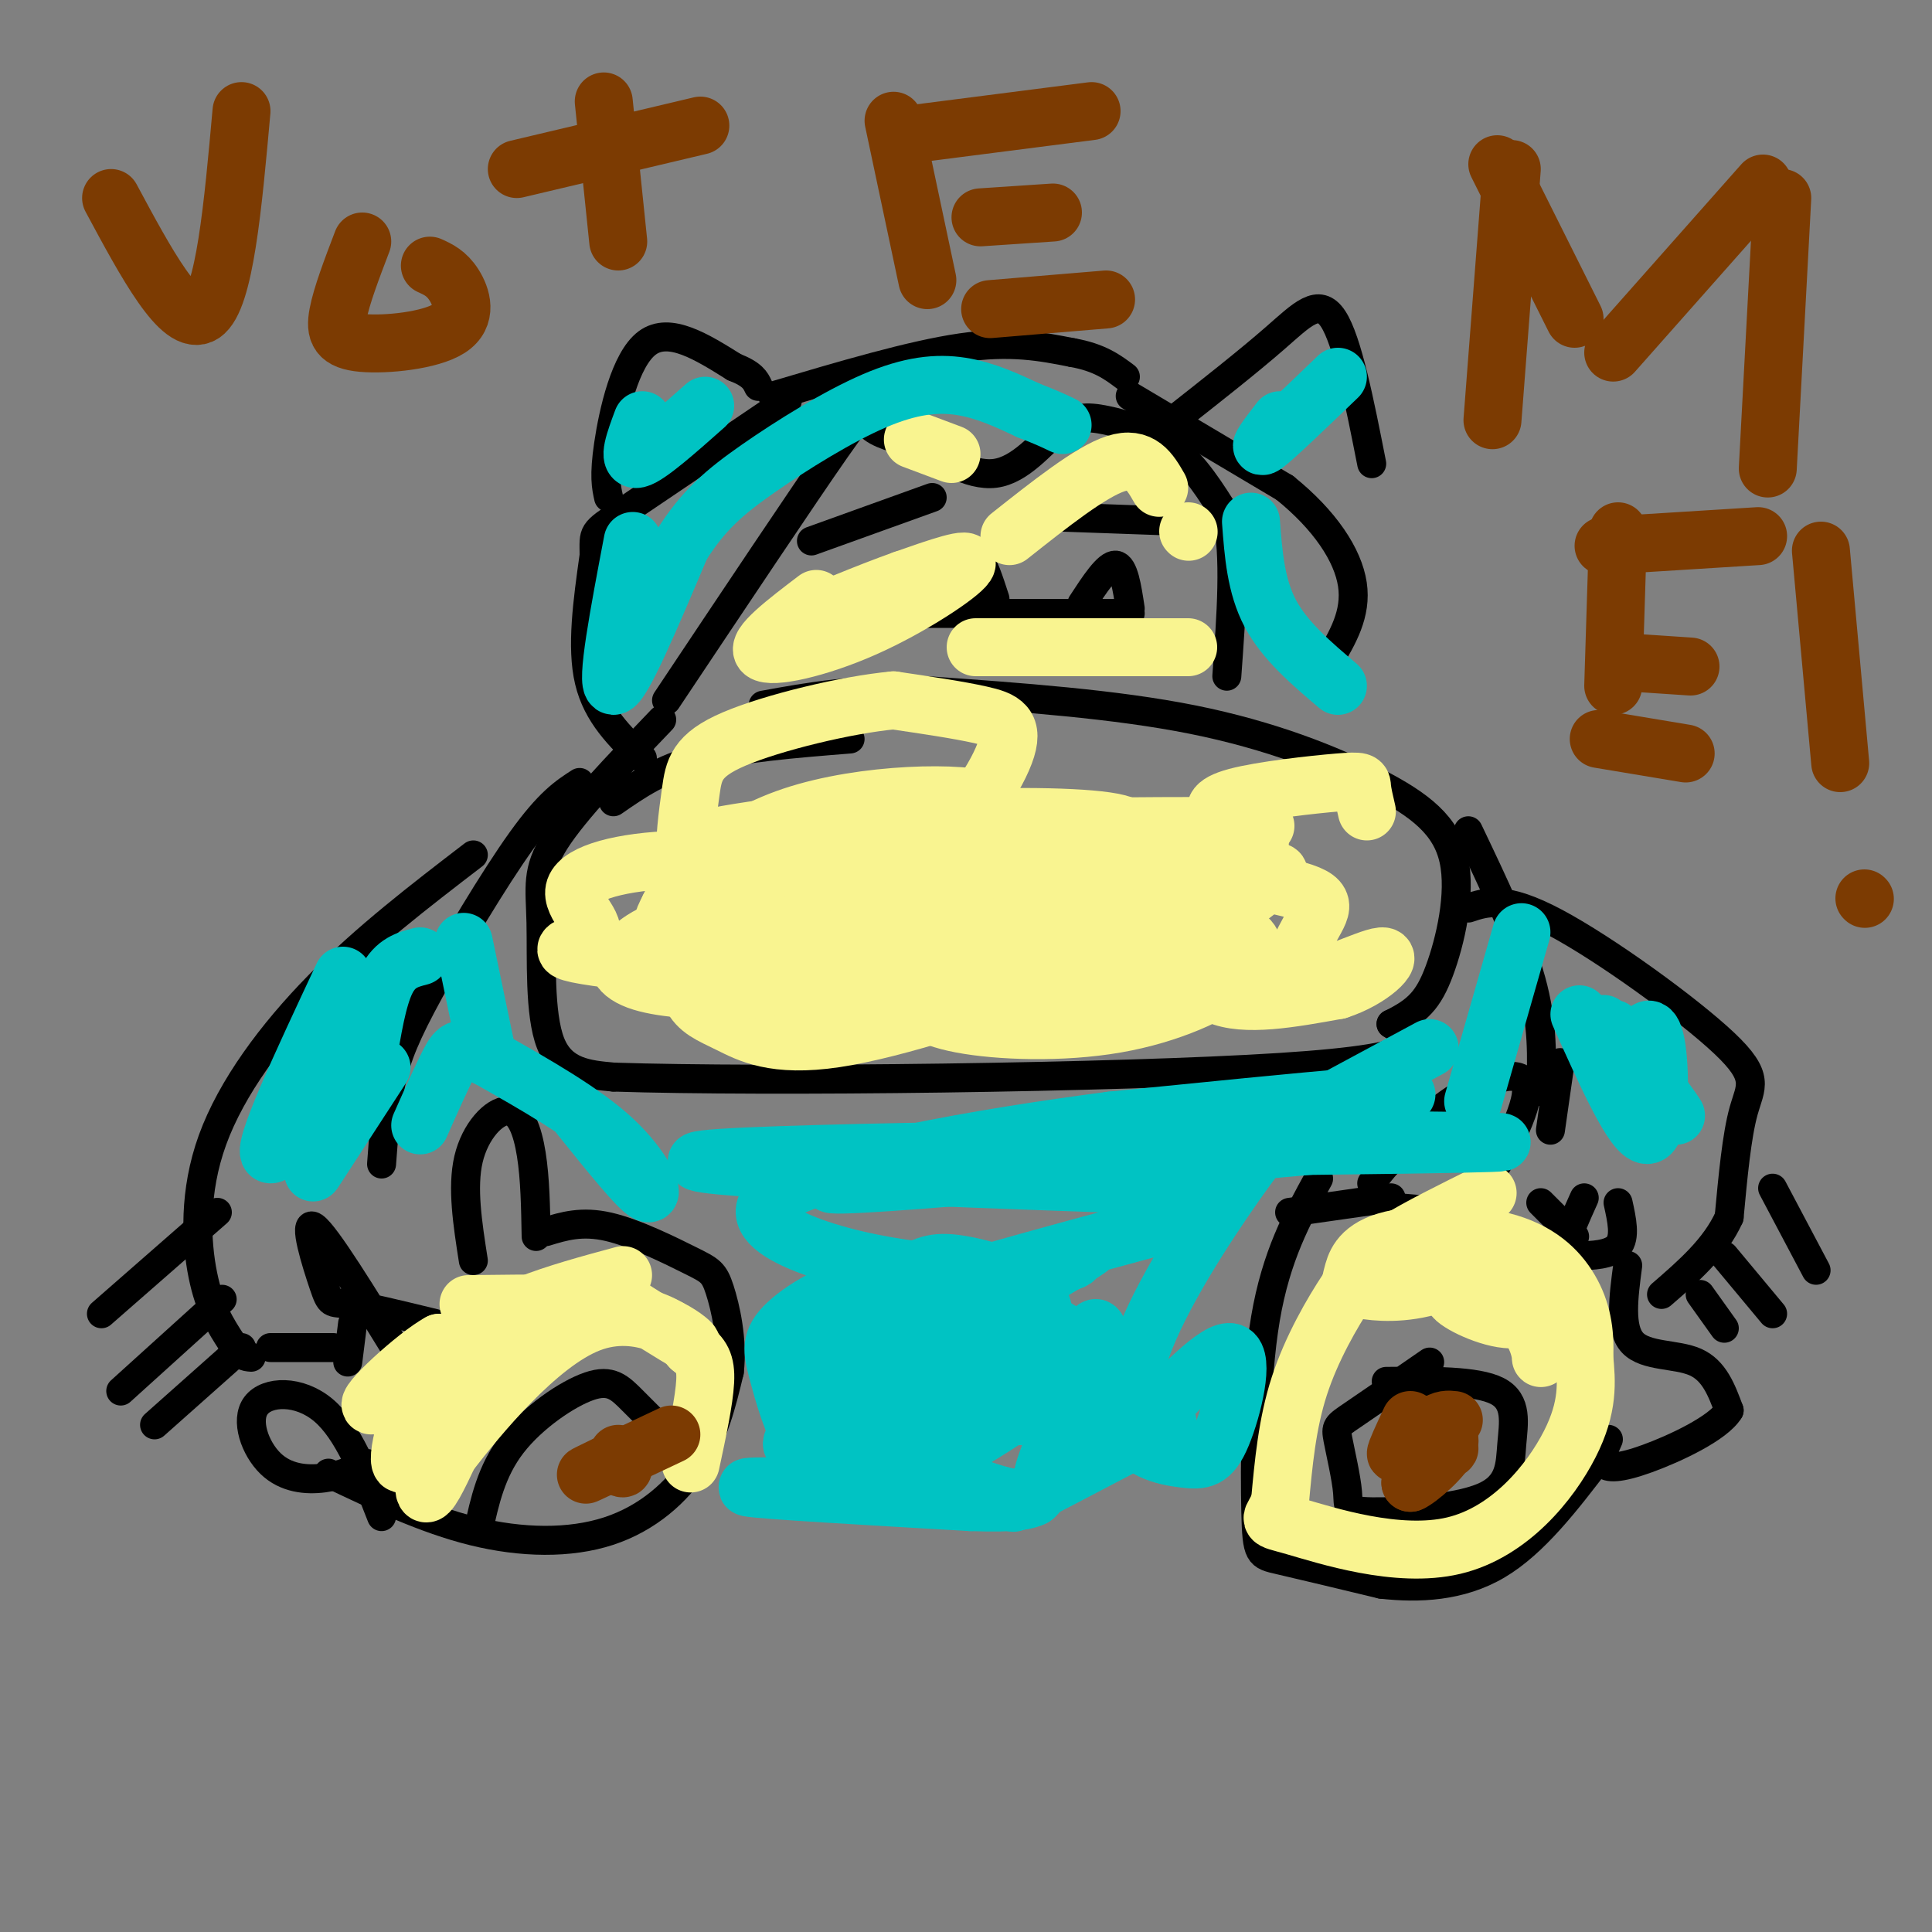 <svg viewBox='0 0 400 400' version='1.1' xmlns='http://www.w3.org/2000/svg' xmlns:xlink='http://www.w3.org/1999/xlink'><rect x="0" y="0" width="400" height="400" fill="#808080" stroke="none"/><g fill='none' stroke='#000000' stroke-width='6' stroke-linecap='round' stroke-linejoin='round'><path d='M133,157c-4.667,-4.500 -9.333,-9.000 -11,-16c-1.667,-7.000 -0.333,-16.500 1,-26'/><path d='M123,115c-0.022,-5.022 -0.578,-4.578 6,-9c6.578,-4.422 20.289,-13.711 34,-23'/><path d='M126,103c-0.489,-2.200 -0.978,-4.400 0,-11c0.978,-6.600 3.422,-17.600 8,-21c4.578,-3.400 11.289,0.800 18,5'/><path d='M152,76c3.833,1.500 4.417,2.750 5,4'/><path d='M160,82c14.333,-4.250 28.667,-8.500 39,-10c10.333,-1.500 16.667,-0.250 23,1'/><path d='M222,73c5.667,1.000 8.333,3.000 11,5'/><path d='M234,82c0.000,0.000 32.000,19.000 32,19'/><path d='M266,101c8.311,6.689 13.089,13.911 14,20c0.911,6.089 -2.044,11.044 -5,16'/><path d='M275,137c-0.833,2.667 -0.417,1.333 0,0'/><path d='M243,87c7.711,-6.067 15.422,-12.133 21,-17c5.578,-4.867 9.022,-8.533 12,-4c2.978,4.533 5.489,17.267 8,30'/><path d='M138,145c14.222,-21.311 28.444,-42.622 35,-52c6.556,-9.378 5.444,-6.822 7,-5c1.556,1.822 5.778,2.911 10,4'/><path d='M190,92c4.494,2.478 10.729,6.672 16,6c5.271,-0.672 9.578,-6.211 13,-9c3.422,-2.789 5.960,-2.828 10,-2c4.040,0.828 9.583,2.522 14,6c4.417,3.478 7.709,8.739 11,14'/><path d='M254,107c1.833,7.833 0.917,20.417 0,33'/><path d='M218,107c0.000,0.000 28.000,1.000 28,1'/><path d='M193,103c0.000,0.000 -25.000,9.000 -25,9'/><path d='M192,127c0.000,0.000 42.000,0.000 42,0'/><path d='M224,125c2.667,-4.083 5.333,-8.167 7,-8c1.667,0.167 2.333,4.583 3,9'/><path d='M203,128c-0.250,-5.167 -0.500,-10.333 0,-11c0.500,-0.667 1.750,3.167 3,7'/><path d='M137,149c-8.976,9.345 -17.952,18.690 -22,25c-4.048,6.310 -3.167,9.583 -3,17c0.167,7.417 -0.381,18.976 2,25c2.381,6.024 7.690,6.512 13,7'/><path d='M127,223c31.667,1.044 104.333,0.156 138,-2c33.667,-2.156 28.333,-5.578 23,-9'/><path d='M288,212c5.497,-2.697 7.738,-4.941 10,-11c2.262,-6.059 4.544,-15.933 3,-23c-1.544,-7.067 -6.916,-11.326 -16,-16c-9.084,-4.674 -21.881,-9.764 -38,-13c-16.119,-3.236 -35.559,-4.618 -55,-6'/><path d='M192,143c-14.833,-0.500 -24.417,1.250 -34,3'/><path d='M120,162c-3.149,2.030 -6.298,4.060 -12,12c-5.702,7.940 -13.958,21.792 -19,31c-5.042,9.208 -6.869,13.774 -8,19c-1.131,5.226 -1.565,11.113 -2,17'/><path d='M304,172c5.250,11.000 10.500,22.000 13,31c2.500,9.000 2.250,16.000 2,23'/><path d='M273,244c-4.399,8.000 -8.798,16.000 -11,29c-2.202,13.000 -2.208,31.000 -2,40c0.208,9.000 0.631,9.000 5,10c4.369,1.000 12.685,3.000 21,5'/><path d='M286,328c7.667,0.867 16.333,0.533 24,-4c7.667,-4.533 14.333,-13.267 21,-22'/><path d='M267,251c0.000,0.000 21.000,-3.000 21,-3'/><path d='M289,250c4.220,0.356 8.440,0.711 11,1c2.560,0.289 3.459,0.510 7,-5c3.541,-5.510 9.722,-16.753 9,-21c-0.722,-4.247 -8.349,-1.499 -14,2c-5.651,3.499 -9.325,7.750 -13,12'/><path d='M289,239c-3.000,3.000 -4.000,4.500 -5,6'/><path d='M319,249c0.000,0.000 7.000,7.000 7,7'/><path d='M328,248c-1.792,3.994 -3.583,7.988 -4,10c-0.417,2.012 0.542,2.042 3,2c2.458,-0.042 6.417,-0.155 8,-2c1.583,-1.845 0.792,-5.423 0,-9'/><path d='M337,262c-0.867,6.533 -1.733,13.067 1,16c2.733,2.933 9.067,2.267 13,4c3.933,1.733 5.467,5.867 7,10'/><path d='M358,292c-2.214,3.690 -11.250,7.917 -17,10c-5.750,2.083 -8.214,2.024 -9,1c-0.786,-1.024 0.107,-3.012 1,-5'/><path d='M323,220c0.000,0.000 -2.000,14.000 -2,14'/><path d='M304,188c3.786,-1.274 7.571,-2.548 18,3c10.429,5.548 27.500,17.917 35,25c7.500,7.083 5.429,8.881 4,14c-1.429,5.119 -2.214,13.560 -3,22'/><path d='M358,252c-2.833,6.333 -8.417,11.167 -14,16'/><path d='M367,246c0.000,0.000 9.000,17.000 9,17'/><path d='M357,260c0.000,0.000 10.000,12.000 10,12'/><path d='M352,268c0.000,0.000 5.000,7.000 5,7'/><path d='M98,177c-11.131,8.542 -22.262,17.083 -32,27c-9.738,9.917 -18.083,21.208 -22,32c-3.917,10.792 -3.405,21.083 -2,28c1.405,6.917 3.702,10.458 6,14'/><path d='M48,278c1.667,2.833 2.833,2.917 4,3'/><path d='M56,279c0.000,0.000 13.000,0.000 13,0'/><path d='M45,251c0.000,0.000 -24.000,21.000 -24,21'/><path d='M50,279c0.000,0.000 -18.000,16.000 -18,16'/><path d='M46,269c0.000,0.000 -21.000,19.000 -21,19'/><path d='M76,303c-2.742,1.271 -5.483,2.542 -9,3c-3.517,0.458 -7.809,0.102 -11,-3c-3.191,-3.102 -5.282,-8.951 -3,-12c2.282,-3.049 8.938,-3.300 14,1c5.062,4.300 8.531,13.150 12,22'/><path d='M90,274c-7.208,-1.756 -14.417,-3.512 -18,-4c-3.583,-0.488 -3.542,0.292 -5,-4c-1.458,-4.292 -4.417,-13.655 -2,-12c2.417,1.655 10.208,14.327 18,27'/><path d='M98,261c-1.185,-7.577 -2.369,-15.155 -1,-21c1.369,-5.845 5.292,-9.958 8,-10c2.708,-0.042 4.202,3.988 5,9c0.798,5.012 0.899,11.006 1,17'/><path d='M73,274c0.000,0.000 -1.000,8.000 -1,8'/><path d='M68,305c10.006,4.768 20.012,9.536 30,12c9.988,2.464 19.958,2.625 28,0c8.042,-2.625 14.155,-8.036 18,-14c3.845,-5.964 5.423,-12.482 7,-19'/><path d='M151,284c0.764,-6.541 -0.826,-13.392 -2,-17c-1.174,-3.608 -1.931,-3.971 -6,-6c-4.069,-2.029 -11.448,-5.722 -17,-7c-5.552,-1.278 -9.276,-0.139 -13,1'/><path d='M99,317c1.357,-6.220 2.714,-12.440 7,-18c4.286,-5.560 11.500,-10.458 16,-12c4.500,-1.542 6.286,0.274 9,3c2.714,2.726 6.357,6.363 10,10'/><path d='M296,282c-6.356,4.382 -12.712,8.765 -16,11c-3.288,2.235 -3.510,2.323 -3,5c0.510,2.677 1.750,7.943 2,11c0.250,3.057 -0.491,3.905 5,4c5.491,0.095 17.214,-0.562 23,-3c5.786,-2.438 5.635,-6.656 6,-11c0.365,-4.344 1.247,-8.812 -3,-11c-4.247,-2.188 -13.624,-2.094 -23,-2'/><path d='M127,166c4.917,-3.417 9.833,-6.833 18,-9c8.167,-2.167 19.583,-3.083 31,-4'/></g>
<g fill='none' stroke='#F9F490' stroke-width='12' stroke-linecap='round' stroke-linejoin='round'><path d='M253,183c-31.130,0.302 -62.260,0.604 -87,4c-24.740,3.396 -43.091,9.887 -28,12c15.091,2.113 63.626,-0.153 90,-4c26.374,-3.847 30.589,-9.274 34,-12c3.411,-2.726 6.017,-2.751 -7,-3c-13.017,-0.249 -41.659,-0.721 -61,0c-19.341,0.721 -29.383,2.635 -38,6c-8.617,3.365 -15.808,8.183 -23,13'/><path d='M133,199c2.071,2.723 18.750,3.032 37,3c18.250,-0.032 38.073,-0.404 51,-3c12.927,-2.596 18.958,-7.417 22,-11c3.042,-3.583 3.093,-5.929 2,-8c-1.093,-2.071 -3.332,-3.866 -12,-5c-8.668,-1.134 -23.764,-1.605 -37,-1c-13.236,0.605 -24.610,2.286 -25,4c-0.390,1.714 10.205,3.459 19,-1c8.795,-4.459 15.791,-15.124 18,-21c2.209,-5.876 -0.369,-6.965 -5,-8c-4.631,-1.035 -11.316,-2.018 -18,-3'/><path d='M185,145c-9.742,0.892 -25.096,4.622 -33,8c-7.904,3.378 -8.357,6.404 -9,11c-0.643,4.596 -1.474,10.763 -1,14c0.474,3.237 2.255,3.546 10,3c7.745,-0.546 21.456,-1.945 34,-5c12.544,-3.055 23.922,-7.766 19,-10c-4.922,-2.234 -26.144,-1.991 -41,3c-14.856,4.991 -23.346,14.728 -26,20c-2.654,5.272 0.527,6.078 7,6c6.473,-0.078 16.236,-1.039 26,-2'/><path d='M171,193c8.729,-2.204 17.553,-6.716 22,-11c4.447,-4.284 4.519,-8.342 6,-11c1.481,-2.658 4.373,-3.918 -8,-3c-12.373,0.918 -40.012,4.014 -46,6c-5.988,1.986 9.673,2.862 22,1c12.327,-1.862 21.319,-6.463 20,-8c-1.319,-1.537 -12.948,-0.011 -21,3c-8.052,3.011 -12.526,7.505 -17,12'/><path d='M149,182c-3.346,5.270 -3.210,12.444 -2,16c1.210,3.556 3.494,3.492 8,5c4.506,1.508 11.234,4.586 23,3c11.766,-1.586 28.570,-7.837 39,-12c10.430,-4.163 14.485,-6.237 16,-9c1.515,-2.763 0.489,-6.216 1,-9c0.511,-2.784 2.559,-4.900 -5,-6c-7.559,-1.100 -24.724,-1.184 -40,0c-15.276,1.184 -28.663,3.637 -37,7c-8.337,3.363 -11.626,7.635 -13,10c-1.374,2.365 -0.835,2.824 2,4c2.835,1.176 7.966,3.068 14,4c6.034,0.932 12.971,0.905 21,0c8.029,-0.905 17.151,-2.687 22,-5c4.849,-2.313 5.424,-5.156 6,-8'/><path d='M204,182c0.557,-1.882 -1.049,-2.586 -9,-3c-7.951,-0.414 -22.245,-0.536 -32,1c-9.755,1.536 -14.972,4.732 -18,7c-3.028,2.268 -3.869,3.609 -4,7c-0.131,3.391 0.448,8.833 2,12c1.552,3.167 4.076,4.060 8,6c3.924,1.940 9.247,4.929 22,3c12.753,-1.929 32.937,-8.774 41,-12c8.063,-3.226 4.007,-2.834 6,-4c1.993,-1.166 10.037,-3.891 -2,-6c-12.037,-2.109 -44.153,-3.603 -62,-3c-17.847,0.603 -21.423,3.301 -25,6'/><path d='M131,196c-4.581,2.377 -3.533,5.319 1,7c4.533,1.681 12.550,2.099 19,2c6.450,-0.099 11.332,-0.717 16,-3c4.668,-2.283 9.123,-6.230 11,-10c1.877,-3.770 1.177,-7.362 -6,-10c-7.177,-2.638 -20.832,-4.323 -32,-4c-11.168,0.323 -19.848,2.655 -21,6c-1.152,3.345 5.225,7.701 3,10c-2.225,2.299 -13.052,2.539 8,5c21.052,2.461 73.983,7.144 96,8c22.017,0.856 13.120,-2.116 11,-4c-2.120,-1.884 2.537,-2.681 4,-4c1.463,-1.319 -0.269,-3.159 -2,-5'/><path d='M239,194c-0.487,-1.768 -0.703,-3.686 -8,-4c-7.297,-0.314 -21.674,0.978 -30,3c-8.326,2.022 -10.601,4.775 -12,7c-1.399,2.225 -1.921,3.923 -1,6c0.921,2.077 3.284,4.534 11,6c7.716,1.466 20.786,1.939 32,0c11.214,-1.939 20.571,-6.292 25,-10c4.429,-3.708 3.930,-6.770 2,-8c-1.930,-1.230 -5.290,-0.629 -8,-1c-2.710,-0.371 -4.768,-1.715 -5,1c-0.232,2.715 1.362,9.490 7,12c5.638,2.510 15.319,0.755 25,-1'/><path d='M277,205c6.973,-2.213 11.904,-7.245 9,-7c-2.904,0.245 -13.644,5.767 -17,5c-3.356,-0.767 0.674,-7.822 3,-12c2.326,-4.178 2.950,-5.479 -9,-8c-11.950,-2.521 -36.475,-6.260 -61,-10'/><path d='M202,173c-0.167,-2.000 29.917,-2.000 60,-2'/><path d='M169,124c-6.321,4.810 -12.643,9.619 -11,11c1.643,1.381 11.250,-0.667 21,-5c9.750,-4.333 19.643,-10.952 21,-13c1.357,-2.048 -5.821,0.476 -13,3'/><path d='M187,120c-7.133,2.511 -18.467,7.289 -20,8c-1.533,0.711 6.733,-2.644 15,-6'/><path d='M202,134c0.000,0.000 44.000,0.000 44,0'/><path d='M189,91c0.000,0.000 8.000,3.000 8,3'/><path d='M209,111c8.417,-6.667 16.833,-13.333 22,-15c5.167,-1.667 7.083,1.667 9,5'/><path d='M246,110c0.000,0.000 0.100,0.100 0.1,0.1'/><path d='M260,179c0.724,-2.716 1.447,-5.432 0,-7c-1.447,-1.568 -5.065,-1.989 -7,-3c-1.935,-1.011 -2.189,-2.611 3,-4c5.189,-1.389 15.820,-2.566 21,-3c5.180,-0.434 4.909,-0.124 5,1c0.091,1.124 0.546,3.062 1,5'/><path d='M308,247c-7.173,3.548 -14.345,7.095 -19,10c-4.655,2.905 -6.792,5.167 -10,10c-3.208,4.833 -7.488,12.238 -10,20c-2.512,7.762 -3.256,15.881 -4,24'/><path d='M265,311c-1.566,4.325 -3.482,3.139 3,5c6.482,1.861 21.360,6.770 33,4c11.640,-2.770 20.040,-13.220 24,-21c3.960,-7.780 3.480,-12.890 3,-18'/><path d='M328,281c0.273,-5.376 -0.543,-9.816 -3,-14c-2.457,-4.184 -6.555,-8.111 -14,-10c-7.445,-1.889 -18.237,-1.739 -24,0c-5.763,1.739 -6.497,5.068 -7,7c-0.503,1.932 -0.774,2.466 2,3c2.774,0.534 8.593,1.067 15,-1c6.407,-2.067 13.402,-6.733 17,-7c3.598,-0.267 3.799,3.867 4,8'/><path d='M318,267c0.828,4.789 0.899,12.761 1,14c0.101,1.239 0.233,-4.256 -4,-8c-4.233,-3.744 -12.832,-5.739 -14,-5c-1.168,0.739 5.095,4.211 10,5c4.905,0.789 8.453,-1.106 12,-3'/><path d='M323,270c-2.833,-1.167 -15.917,-2.583 -29,-4'/><path d='M129,264c-13.845,3.738 -27.690,7.476 -36,16c-8.310,8.524 -11.083,21.833 -10,23c1.083,1.167 6.024,-9.810 8,-16c1.976,-6.190 0.988,-7.595 0,-9'/><path d='M91,278c-4.663,2.470 -16.322,13.147 -14,13c2.322,-0.147 18.625,-11.116 31,-16c12.375,-4.884 20.821,-3.681 26,-2c5.179,1.681 7.089,3.841 9,6'/><path d='M143,279c2.200,1.733 3.200,3.067 3,7c-0.200,3.933 -1.600,10.467 -3,17'/><path d='M121,269c-10.622,8.178 -21.244,16.356 -27,24c-5.756,7.644 -6.644,14.756 -6,16c0.644,1.244 2.822,-3.378 5,-8'/><path d='M93,301c5.940,-7.667 18.292,-22.833 29,-27c10.708,-4.167 19.774,2.667 21,4c1.226,1.333 -5.387,-2.833 -12,-7'/><path d='M131,271c-7.667,-1.333 -20.833,-1.167 -34,-1'/></g>
<g fill='none' stroke='#00C3C3' stroke-width='12' stroke-linecap='round' stroke-linejoin='round'><path d='M243,245c2.768,-1.571 5.536,-3.143 -19,-4c-24.536,-0.857 -76.375,-1.000 -74,0c2.375,1.000 58.964,3.143 81,4c22.036,0.857 9.518,0.429 -3,0'/><path d='M228,245c-27.714,-0.964 -95.500,-3.375 -82,-5c13.500,-1.625 108.286,-2.464 145,-3c36.714,-0.536 15.357,-0.768 -6,-1'/><path d='M285,236c-33.798,2.940 -115.292,10.792 -113,9c2.292,-1.792 88.369,-13.226 112,-17c23.631,-3.774 -15.185,0.113 -54,4'/><path d='M230,232c-25.475,3.302 -62.163,9.556 -70,16c-7.837,6.444 13.178,13.078 30,15c16.822,1.922 29.452,-0.867 32,-2c2.548,-1.133 -4.986,-0.609 -14,5c-9.014,5.609 -19.507,16.305 -30,27'/><path d='M178,293c-4.205,4.678 0.282,2.873 4,2c3.718,-0.873 6.666,-0.813 11,-4c4.334,-3.187 10.055,-9.620 13,-14c2.945,-4.380 3.115,-6.705 2,-8c-1.115,-1.295 -3.514,-1.558 -7,-3c-3.486,-1.442 -8.060,-4.062 -15,2c-6.940,6.062 -16.247,20.807 -20,27c-3.753,6.193 -1.951,3.833 2,3c3.951,-0.833 10.053,-0.138 14,0c3.947,0.138 5.740,-0.281 13,-5c7.260,-4.719 19.987,-13.739 21,-20c1.013,-6.261 -9.689,-9.763 -16,-11c-6.311,-1.237 -8.232,-0.211 -12,2c-3.768,2.211 -9.384,5.605 -15,9'/><path d='M173,273c-4.105,4.010 -6.867,9.535 -8,13c-1.133,3.465 -0.638,4.871 1,7c1.638,2.129 4.419,4.982 9,5c4.581,0.018 10.961,-2.798 15,-5c4.039,-2.202 5.736,-3.788 8,-7c2.264,-3.212 5.094,-8.049 7,-11c1.906,-2.951 2.888,-4.017 -1,-6c-3.888,-1.983 -12.647,-4.884 -21,-4c-8.353,0.884 -16.302,5.553 -20,9c-3.698,3.447 -3.146,5.674 -2,10c1.146,4.326 2.884,10.753 6,16c3.116,5.247 7.608,9.314 18,6c10.392,-3.314 26.682,-14.007 34,-20c7.318,-5.993 5.662,-7.284 3,-9c-2.662,-1.716 -6.331,-3.858 -10,-6'/><path d='M212,271c-5.438,-0.609 -14.033,0.868 -20,3c-5.967,2.132 -9.306,4.920 -12,8c-2.694,3.080 -4.743,6.452 -3,9c1.743,2.548 7.277,4.270 12,4c4.723,-0.270 8.636,-2.533 12,-5c3.364,-2.467 6.181,-5.136 8,-9c1.819,-3.864 2.641,-8.921 1,-11c-1.641,-2.079 -5.743,-1.179 -12,4c-6.257,5.179 -14.667,14.635 -12,22c2.667,7.365 16.410,12.637 23,14c6.590,1.363 6.026,-1.182 7,-5c0.974,-3.818 3.487,-8.909 6,-14'/><path d='M222,291c1.940,-6.814 3.792,-16.850 5,-16c1.208,0.850 1.774,12.584 5,19c3.226,6.416 9.112,7.514 13,8c3.888,0.486 5.778,0.362 8,-5c2.222,-5.362 4.778,-15.960 2,-17c-2.778,-1.040 -10.889,7.480 -19,16'/><path d='M236,296c-3.590,-0.411 -3.065,-9.440 2,-21c5.065,-11.560 14.671,-25.651 20,-33c5.329,-7.349 6.380,-7.957 12,-11c5.620,-3.043 15.810,-8.522 26,-14'/><path d='M327,210c5.595,12.488 11.190,24.976 14,25c2.810,0.024 2.833,-12.417 2,-18c-0.833,-5.583 -2.524,-4.310 -3,-1c-0.476,3.310 0.262,8.655 1,14'/><path d='M120,231c6.111,7.600 12.222,15.200 14,16c1.778,0.800 -0.778,-5.200 -7,-11c-6.222,-5.800 -16.111,-11.400 -26,-17'/><path d='M101,219c-5.556,-3.000 -6.444,-2.000 -8,1c-1.556,3.000 -3.778,8.000 -6,13'/><path d='M71,202c-8.622,18.400 -17.244,36.800 -15,37c2.244,0.200 15.356,-17.800 19,-21c3.644,-3.200 -2.178,8.400 -8,20'/><path d='M67,238c-2.044,4.667 -3.156,6.333 -1,3c2.156,-3.333 7.578,-11.667 13,-20'/><path d='M131,112c-2.833,14.917 -5.667,29.833 -4,30c1.667,0.167 7.833,-14.417 14,-29'/><path d='M141,113c4.577,-7.325 9.021,-11.139 16,-16c6.979,-4.861 16.494,-10.770 24,-14c7.506,-3.230 13.002,-3.780 18,-3c4.998,0.780 9.499,2.890 14,5'/><path d='M213,85c3.500,1.333 5.250,2.167 7,3'/><path d='M259,108c0.500,6.667 1.000,13.333 4,19c3.000,5.667 8.500,10.333 14,15'/><path d='M277,78c-6.500,6.250 -13.000,12.500 -15,14c-2.000,1.500 0.500,-1.750 3,-5'/><path d='M146,84c-5.917,5.250 -11.833,10.500 -14,11c-2.167,0.500 -0.583,-3.750 1,-8'/><path d='M243,253c-26.815,7.250 -53.631,14.500 -62,18c-8.369,3.500 1.708,3.250 15,-1c13.292,-4.250 29.798,-12.500 30,-12c0.202,0.500 -15.899,9.750 -32,19'/><path d='M194,277c-8.984,5.786 -15.443,10.752 -19,14c-3.557,3.248 -4.211,4.778 9,4c13.211,-0.778 40.288,-3.863 44,0c3.712,3.863 -15.939,14.675 -18,16c-2.061,1.325 13.470,-6.838 29,-15'/><path d='M239,296c4.833,-2.500 2.417,-1.250 0,0'/><path d='M315,193c0.000,0.000 -10.000,35.000 -10,35'/><path d='M332,212c7.333,9.417 14.667,18.833 15,19c0.333,0.167 -6.333,-8.917 -13,-18'/><path d='M186,308c-16.750,-0.250 -33.500,-0.500 -31,0c2.500,0.500 24.250,1.750 46,3'/><path d='M201,311c9.833,0.333 11.417,-0.333 13,-1'/><path d='M96,195c0.000,0.000 5.000,24.000 5,24'/><path d='M87,198c-2.583,0.667 -5.167,1.333 -7,5c-1.833,3.667 -2.917,10.333 -4,17'/></g>
<g fill='none' stroke='#7C3B02' stroke-width='12' stroke-linecap='round' stroke-linejoin='round'><path d='M301,294c-1.144,-0.132 -2.287,-0.265 -4,1c-1.713,1.265 -3.995,3.927 -3,5c0.995,1.073 5.268,0.558 6,0c0.732,-0.558 -2.077,-1.159 -4,0c-1.923,1.159 -2.962,4.080 -4,7'/><path d='M292,307c1.467,-0.522 7.136,-5.325 8,-8c0.864,-2.675 -3.075,-3.220 -6,-2c-2.925,1.220 -4.836,4.206 -5,4c-0.164,-0.206 1.418,-3.603 3,-7'/><path d='M139,297c-7.417,3.500 -14.833,7.000 -17,8c-2.167,1.000 0.917,-0.500 4,-2'/><path d='M126,303c1.333,0.044 2.667,1.156 3,1c0.333,-0.156 -0.333,-1.578 -1,-3'/><path d='M23,41c7.250,13.500 14.500,27.000 19,24c4.500,-3.000 6.250,-22.500 8,-42'/><path d='M75,50c-2.150,5.635 -4.300,11.270 -5,15c-0.700,3.730 0.049,5.557 5,6c4.951,0.443 14.102,-0.496 18,-3c3.898,-2.504 2.542,-6.573 1,-9c-1.542,-2.427 -3.271,-3.214 -5,-4'/><path d='M125,21c0.000,0.000 3.000,29.000 3,29'/><path d='M107,35c0.000,0.000 38.000,-9.000 38,-9'/><path d='M185,25c0.000,0.000 7.000,33.000 7,33'/><path d='M187,28c0.000,0.000 39.000,-5.000 39,-5'/><path d='M203,45c0.000,0.000 15.000,-1.000 15,-1'/><path d='M205,64c0.000,0.000 24.000,-2.000 24,-2'/><path d='M313,35c0.000,0.000 -4.000,52.000 -4,52'/><path d='M310,34c0.000,0.000 16.000,32.000 16,32'/><path d='M365,38c0.000,0.000 -31.000,35.000 -31,35'/><path d='M369,41c0.000,0.000 -3.000,56.000 -3,56'/><path d='M335,110c0.000,0.000 -1.000,32.000 -1,32'/><path d='M332,113c0.000,0.000 32.000,-2.000 32,-2'/><path d='M335,137c0.000,0.000 15.000,1.000 15,1'/><path d='M331,153c0.000,0.000 18.000,3.000 18,3'/><path d='M377,114c0.000,0.000 4.000,44.000 4,44'/><path d='M386,186c0.000,0.000 0.100,0.100 0.1,0.1'/></g>
</svg>